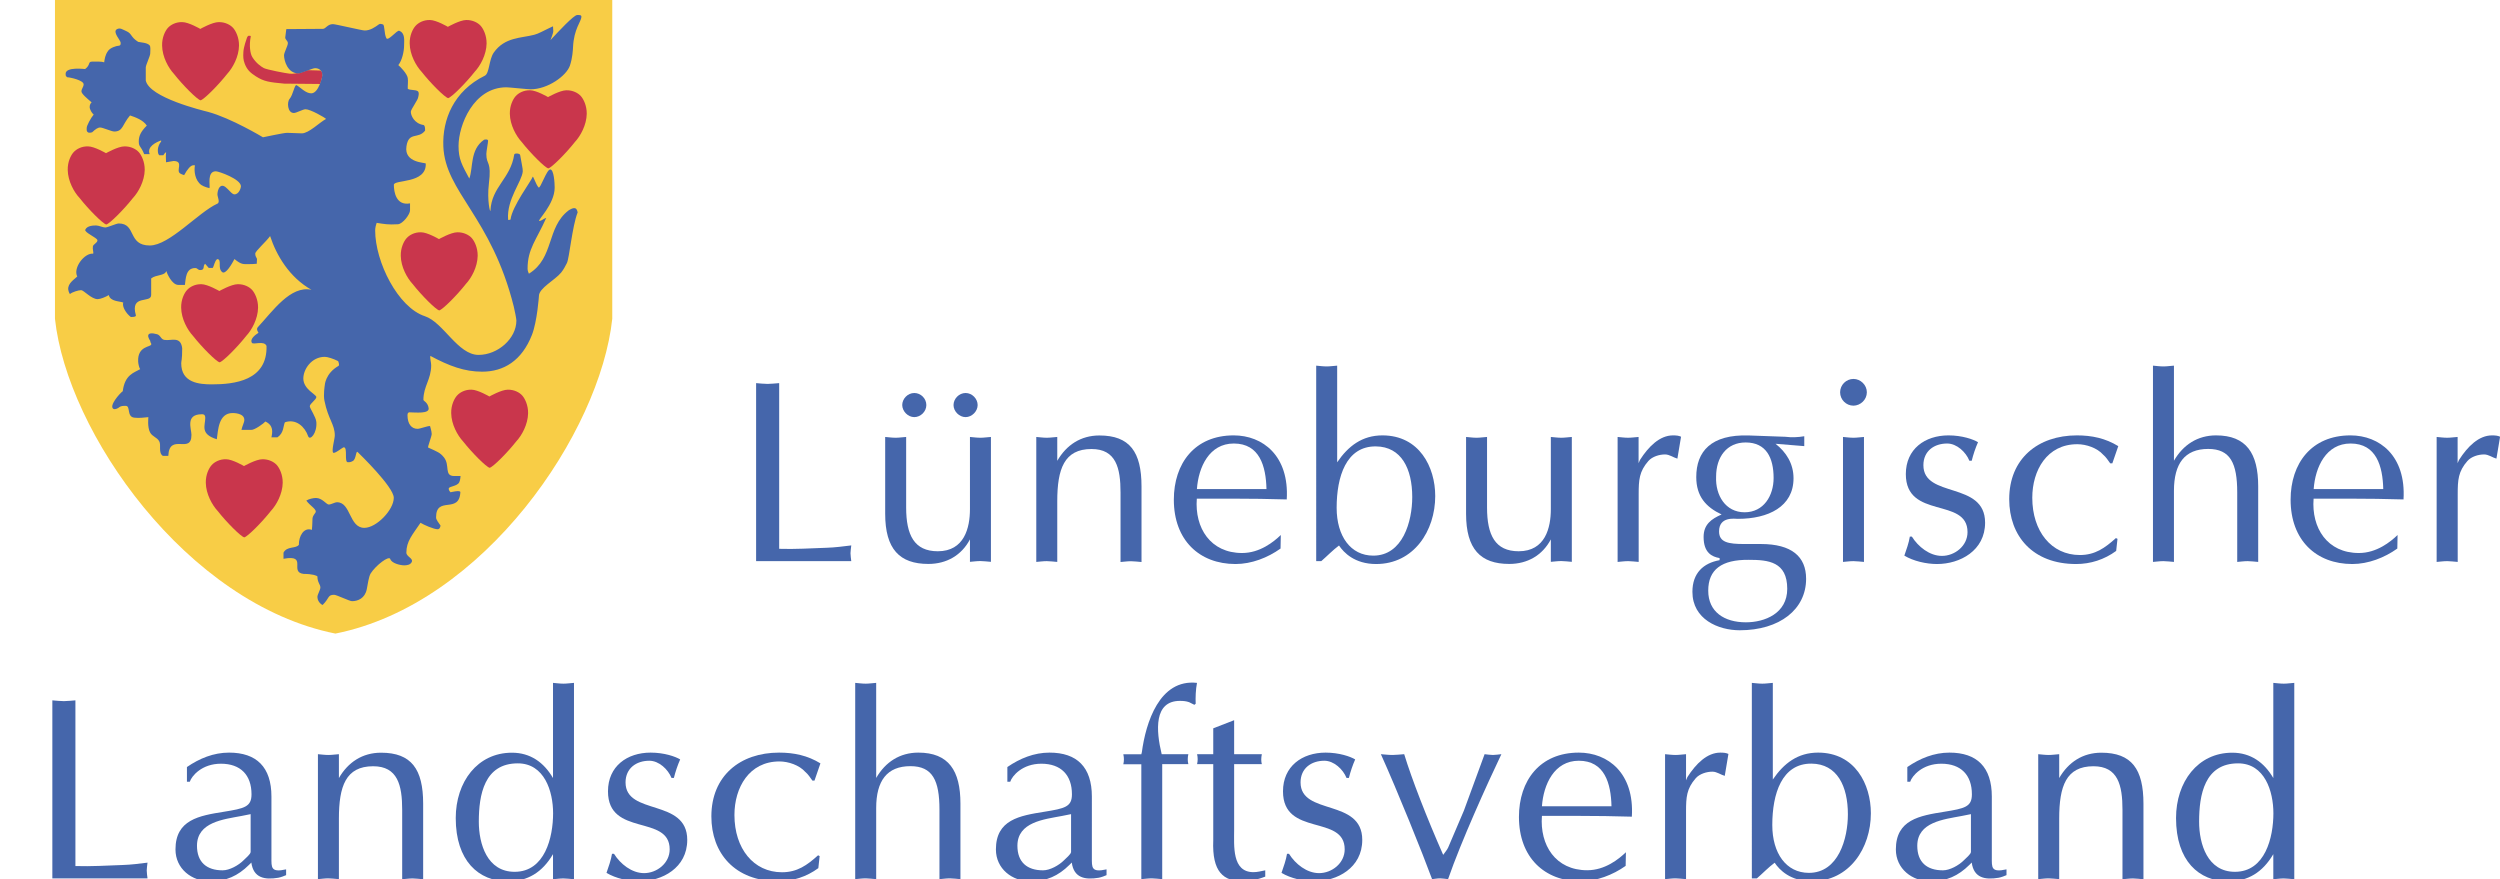 <?xml version="1.0" encoding="utf-8"?>
<!-- Generator: Adobe Illustrator 24.2.1, SVG Export Plug-In . SVG Version: 6.00 Build 0)  -->
<svg version="1.1" id="Ebene_1" xmlns="http://www.w3.org/2000/svg" xmlns:xlink="http://www.w3.org/1999/xlink" x="0px" y="0px"
	 viewBox="0 0 286.07 100.6" style="enable-background:new 0 0 286.07 100.6;" xml:space="preserve">
<style type="text/css">
	.st0{fill:#F8CD46;}
	.st1{fill:#C9364C;}
	.st2{fill-rule:evenodd;clip-rule:evenodd;fill:#4566AB;}
	.st3{fill:#4566AB;}
</style>
<g>
	<path class="st0" d="M6.29,0v36.48c1.39,12.96,15.04,32.61,32.09,36.02c17.05-3.41,30.29-23.06,31.68-36.02V0H6.29L6.29,0z"/>
	<path class="st1" d="M22.92,3.31c0,0,1.37-0.78,2.11-0.78c0.73-0.01,1.33,0.31,1.65,0.67c0.3,0.34,0.68,1.09,0.67,2.02
		c-0.02,1.29-0.73,2.56-1.35,3.23c-1.04,1.32-2.66,2.94-3.05,3.03c-0.39-0.09-2.01-1.71-3.05-3.03c-0.62-0.67-1.33-1.93-1.35-3.23
		C18.52,4.3,18.9,3.54,19.2,3.2c0.32-0.36,0.92-0.69,1.65-0.67C21.59,2.53,22.92,3.31,22.92,3.31L22.92,3.31z"/>
	<path class="st1" d="M51.25,3.07c0,0,1.37-0.78,2.11-0.78c0.73-0.01,1.33,0.31,1.65,0.67c0.3,0.34,0.68,1.09,0.67,2.02
		c-0.02,1.29-0.73,2.56-1.35,3.22c-1.04,1.32-2.66,2.94-3.05,3.03c-0.39-0.09-2.01-1.71-3.05-3.03c-0.62-0.67-1.33-1.93-1.35-3.22
		c-0.02-0.93,0.36-1.68,0.67-2.02c0.32-0.36,0.92-0.69,1.65-0.67C49.92,2.29,51.25,3.07,51.25,3.07L51.25,3.07z"/>
	<path class="st1" d="M62.71,11.11c0,0,1.37-0.78,2.11-0.78c0.73-0.01,1.33,0.31,1.65,0.67c0.3,0.34,0.68,1.09,0.67,2.02
		c-0.02,1.29-0.73,2.56-1.35,3.22c-1.04,1.32-2.66,2.94-3.05,3.03c-0.39-0.09-2.01-1.71-3.05-3.03c-0.62-0.67-1.33-1.93-1.35-3.22
		c-0.02-0.93,0.36-1.68,0.67-2.02c0.32-0.36,0.92-0.69,1.65-0.67C61.38,10.33,62.71,11.11,62.71,11.11L62.71,11.11z"/>
	<path class="st1" d="M50.23,27.36c0,0,1.37-0.78,2.11-0.78c0.73-0.01,1.33,0.31,1.65,0.67c0.3,0.34,0.68,1.09,0.67,2.02
		c-0.02,1.29-0.73,2.56-1.35,3.22c-1.04,1.32-2.66,2.94-3.05,3.03c-0.39-0.09-2.01-1.71-3.05-3.03c-0.62-0.67-1.33-1.93-1.35-3.22
		c-0.02-0.93,0.36-1.68,0.67-2.02c0.32-0.36,0.92-0.69,1.65-0.67C48.91,26.58,50.23,27.36,50.23,27.36L50.23,27.36z"/>
	<path class="st1" d="M56,45.37c0,0,1.37-0.78,2.11-0.78c0.73-0.01,1.33,0.31,1.65,0.67c0.3,0.34,0.68,1.09,0.67,2.02
		c-0.02,1.29-0.73,2.56-1.35,3.22c-1.04,1.32-2.66,2.94-3.05,3.03c-0.39-0.09-2.01-1.71-3.05-3.03c-0.62-0.67-1.33-1.93-1.35-3.22
		c-0.02-0.93,0.36-1.68,0.67-2.02c0.32-0.36,0.92-0.69,1.65-0.67C54.67,44.59,56,45.37,56,45.37L56,45.37z"/>
	<path class="st1" d="M27.92,53.33c0,0,1.37-0.78,2.11-0.78c0.73-0.01,1.33,0.31,1.65,0.67c0.3,0.34,0.68,1.09,0.67,2.02
		c-0.02,1.29-0.73,2.56-1.35,3.22c-1.04,1.32-2.66,2.94-3.05,3.03c-0.39-0.09-2.01-1.71-3.05-3.03c-0.62-0.67-1.33-1.93-1.35-3.22
		c-0.02-0.93,0.36-1.68,0.67-2.02c0.32-0.36,0.92-0.69,1.65-0.67C26.59,52.55,27.92,53.33,27.92,53.33L27.92,53.33z"/>
	<path class="st1" d="M25.1,33.3c0,0,1.37-0.78,2.11-0.78c0.73-0.01,1.33,0.31,1.65,0.67c0.3,0.34,0.68,1.09,0.67,2.02
		c-0.02,1.29-0.73,2.56-1.35,3.22c-1.04,1.32-2.66,2.94-3.05,3.03c-0.39-0.09-2.01-1.71-3.05-3.03c-0.62-0.67-1.33-1.93-1.35-3.22
		c-0.02-0.93,0.36-1.68,0.67-2.02c0.32-0.36,0.92-0.69,1.65-0.67C23.77,32.53,25.1,33.3,25.1,33.3L25.1,33.3z"/>
	<path class="st1" d="M12.13,17.53c0,0,1.37-0.78,2.11-0.78c0.73-0.01,1.33,0.31,1.65,0.67c0.3,0.34,0.68,1.09,0.67,2.02
		c-0.02,1.29-0.73,2.56-1.35,3.22c-1.04,1.32-2.66,2.94-3.05,3.03c-0.39-0.09-2.01-1.71-3.05-3.03C8.48,22,7.77,20.73,7.75,19.44
		c-0.02-0.93,0.36-1.68,0.67-2.02c0.32-0.36,0.92-0.69,1.65-0.67C10.8,16.75,12.13,17.53,12.13,17.53L12.13,17.53z"/>
	<path class="st1" d="M28.47,4.09c-0.18,0.01-0.26,0.38-0.26,0.38s-0.33,0.89-0.36,1.48c-0.03,0.53-0.03,0.86,0.16,1.36
		c0.27,0.69,0.64,1.02,1.26,1.42c0.93,0.6,1.54,0.68,3.26,0.84l4.1,0.04l0.19-0.64c0,0,0.12-0.36,0.04-0.64
		c-0.1-0.22-0.12-0.25-0.12-0.25l-0.48-0.02l-1.05-0.03l-0.98,0.35l-0.26-0.01c0,0-0.41,0.1-0.83,0.06
		c-0.42-0.04-2.61-0.46-2.95-0.64c-0.34-0.18-0.9-0.58-1.32-1.26c-0.24-0.39-0.38-1.32-0.18-2.34C28.73,4.09,28.57,4.08,28.47,4.09
		L28.47,4.09z"/>
	<path class="st2" d="M66.04,1.72c0.25,0,0.5-0.03,0.49,0.22c-0.03,0.54-0.87,1.37-0.96,3.48c-0.02,0.34-0.06,1.22-0.36,2.1
		c-0.4,1.15-2.52,2.7-4.51,2.7c-0.29,0-2.46-0.23-2.75-0.23c-3.77,0-5.48,4.34-5.48,6.71c0,1.53,0.39,2.16,1.23,3.73
		c0.47-1.25,0.05-3.3,1.69-4.44c0,0,0.44-0.12,0.46,0.11c0.01,0.16-0.2,1.23-0.2,1.52c0,1.33,0.62,0.73,0.29,3.42
		c-0.23,1.9,0.16,3.41,0.18,3.05c0.14-2.73,2.3-3.64,2.72-6.4c0.03-0.2,0.65-0.15,0.68,0.05c0.11,0.72,0.32,1.57,0.3,1.86
		c-0.09,1.18-1.86,3.19-1.68,5.52c0.01,0.11,0.28,0,0.28,0c0.16-1.49,2.43-4.5,2.53-4.88c0.05-0.2,0.37,0.89,0.68,1.21
		c0.2,0.2,0.92-2.06,1.33-2.06c0.43,0,0.51,1.59,0.51,2.08c0,1.93-2.05,3.81-1.76,3.81c0.29,0,0.44-0.25,0.8-0.35
		c-1.15,2.57-2.14,3.55-2.14,5.81c0,0.29,0.1,0.41,0.15,0.58c2.92-1.79,1.99-5.29,4.54-7.24c0,0,0.59-0.42,0.85-0.2
		c0.14,0.12,0.19,0.42,0.19,0.42c-0.63,1.6-0.95,5.25-1.23,5.8c-0.17,0.33-0.37,0.73-0.66,1.09c-0.7,0.86-2.54,1.78-2.54,2.67
		c0,0-0.19,2.89-0.8,4.46c-1.16,2.96-3.23,4.21-5.7,4.21c-2.01,0-3.75-0.64-5.93-1.81c-0.05,0.27,0.1,0.78,0.1,1.07
		c0,1.63-0.89,2.41-0.89,3.96c0,0.14,0.5,0.27,0.6,0.95c0.1,0.68-1.5,0.49-2.26,0.48c-0.08,0.09-0.16,0.05-0.16,0.34
		c0,0.99,0.46,1.55,1.15,1.55c0.29,0,1.14-0.34,1.43-0.32c0,0,0.19,0.63,0.19,0.91c0,0.26-0.49,1.52-0.41,1.55
		c1.06,0.48,1.38,0.58,1.82,1.14c0.7,0.89-0.01,2.1,1.14,2.12l0.75,0c0,0-0.02,0.47-0.15,0.72c-0.25,0.48-1.2,0.44-1.2,0.72
		c0,0.29,0.21,0.37,0.2,0.42c0,0,1.14-0.29,1.13-0.01c-0.13,2.54-2.78,0.36-2.78,2.88c0,0.29,0.27,0.57,0.51,0.94
		c0,0-0.04,0.42-0.33,0.42c-0.44,0-1.6-0.51-1.96-0.74c-0.91,1.36-1.62,2.1-1.62,3.42c0,0.46,0.83,0.65,0.61,1.08
		c-0.17,0.33-0.58,0.37-0.86,0.37c-0.46,0-1.44-0.24-1.59-0.72c-0.13-0.44-1.65,0.71-2.24,1.64c-0.24,0.39-0.33,1.25-0.45,1.81
		c-0.21,1.05-1.02,1.37-1.69,1.37c-0.29,0-1.76-0.73-2.05-0.73c-0.76,0-0.52,0.4-1.32,1.17c-0.42-0.22-0.59-0.64-0.59-0.92
		c0-0.29,0.34-0.8,0.34-1.09c0-0.36-0.34-0.56-0.34-1.27c-0.09-0.08-0.53-0.28-1.57-0.28c-1.71-0.19,0.54-2.26-2.31-1.73v-0.7
		c0.4-0.78,1.41-0.43,1.76-0.9c-0.02-0.92,0.52-2.05,1.49-1.71c0.14-1.48-0.09-1.29,0.39-1.95c0.27-0.37-0.56-0.75-1.03-1.4
		c0.29-0.19,0.82-0.3,1.1-0.3c0.73,0,1.19,0.75,1.47,0.75c0.29,0,0.67-0.26,0.95-0.26c1.59,0,1.37,2.93,3.12,2.93
		c1.39,0,3.37-2.06,3.37-3.44c0-1.23-3.89-4.99-4.12-5.22c-0.23-0.24-0.17,0.77-0.55,1c-0.21,0.12-0.34,0.16-0.59,0.15
		c-0.43-0.01,0.01-1.68-0.45-1.71c-0.14-0.01-1.07,0.8-1.23,0.61c-0.2-0.24,0.19-1.58,0.19-1.96c0-1.28-0.75-1.83-1.18-3.96
		c-0.15-0.67,0.03-1.76,0.03-1.76c0-0.06,0.08-1.39,1.57-2.24c0.17-0.1-0.04-0.55-0.04-0.55c-0.53-0.28-1.23-0.49-1.52-0.49
		c-1.52,0-2.46,1.42-2.46,2.48c0,1.23,1.49,1.83,1.49,2.12c0,0.29-0.75,0.77-0.75,1.05c0,0.26,0.7,1.21,0.75,1.81
		c0.1,1.3-0.74,2.18-0.94,1.62c-0.37-1.07-1.37-2.03-2.66-1.59c-0.2,0.42-0.1,1.21-0.85,1.72h-0.69c0.12-0.56,0.27-1.36-0.69-1.81
		c-0.16,0.2-1.24,0.99-1.63,0.96h-1.11c0.1-0.47,0.33-0.85,0.33-1.14c0-0.8-1.25-0.79-1.34-0.79c-1.62,0-1.66,1.97-1.81,3
		c-1.95-0.6-1.32-1.57-1.32-2.45c0-0.46-0.32-0.41-0.4-0.41c-1.91,0-1.18,1.67-1.18,2.36c0,2.28-2.53-0.29-2.65,2.4h-0.63
		c-0.54-0.37-0.16-1.24-0.41-1.67c-0.26-0.47-0.79-0.52-1.05-1.02c-0.32-0.6-0.19-1.74-0.19-1.74c-0.48,0.04-1.03,0.13-1.61,0.06
		c-0.9-0.1-0.4-1.35-0.98-1.35c-0.29,0-0.56-0.02-0.83,0.22c0,0-0.37,0.24-0.57,0.13c-0.57-0.32,0.68-1.75,1.06-2.03
		c0.23-1.91,1.32-2.12,1.99-2.52c-0.11-0.15-0.22-0.6-0.23-0.89c-0.08-1.8,1.5-1.63,1.5-1.95c0-0.29-0.13-0.1-0.11-0.39
		c0,0-0.31-0.41-0.23-0.67c0.13-0.41,1.11-0.06,1.11-0.06c0.37,0.23,0.35,0.54,0.73,0.61c0.76,0.14,1.86-0.49,2.04,0.95
		c0,1.39-0.11,1.44-0.11,1.73c0,2.23,2.05,2.41,3.5,2.41c2.55,0,6.37-0.41,6.26-4.4c-0.27-0.65-1.51-0.1-1.67-0.35
		c-0.28-0.45,0.45-0.96,0.75-1.15c-0.01-0.06-0.31-0.39-0.07-0.65c1.7-1.83,3.74-4.8,6.13-4.27c-2.55-1.45-4.01-3.96-4.73-6.15
		c-0.46,0.65-1.7,1.72-1.7,2.01c0,0.29,0.09,0.35,0.2,0.6l-0.03,0.56c-0.43,0.04-0.61,0.04-0.9,0.04c-0.66,0-0.84,0.08-1.65-0.58
		c-0.27,0.52-1.01,1.83-1.41,1.49c-0.56-0.47,0.02-1.47-0.57-1.48c-0.28,0.19-0.37,0.83-0.51,1.01h-0.45l-0.42-0.48
		c-0.3,0.27,0.02,0.72-0.56,0.72c-0.29,0-0.29-0.23-0.57-0.23c-1.1,0-1.08,1.25-1.18,1.93h-0.75c-0.74,0.01-1.32-1.36-1.38-1.59
		c-0.17,0.57-1.17,0.39-1.73,0.85v1.89c0.01,1.02-2.45-0.14-1.75,2.33c0.06,0.22-0.58,0.19-0.58,0.19c-0.51-0.37-1.04-1.2-0.86-1.65
		c-0.42-0.17-1.5-0.11-1.66-0.86c-0.36,0.23-0.99,0.47-1.27,0.47c-0.72,0-1.6-1.03-1.89-1.03S8.27,33.41,8,33.65
		c0,0-0.15-0.21-0.19-0.51c-0.09-0.72,0.76-1.22,1.03-1.5c-0.51-0.99,0.84-2.73,1.82-2.61c0.07-0.18-0.09-0.49-0.03-0.84
		c0.04-0.24,0.52-0.4,0.52-0.69s-1.54-0.9-1.39-1.22c0.22-0.48,0.96-0.48,1.25-0.48c0.29,0,0.75,0.23,1.03,0.23
		c0.29,0,1.26-0.46,1.55-0.46c2.03,0,1,2.52,3.55,2.52c2.25,0,5.56-3.8,7.74-4.79c0.33-0.15,0-0.77,0-1.06
		c0-0.13,0.04-0.64,0.31-0.88c0.54-0.49,1.18,0.88,1.63,0.88c0.54,0,0.75-0.76,0.75-0.92c0-0.83-2.55-1.72-2.87-1.72
		c-1.05,0-0.63,1.66-0.73,1.93c0,0-0.61-0.14-0.93-0.36c-0.74-0.53-0.85-1.61-0.74-2.22c-0.09-0.07,0.11-0.04-0.18-0.04
		c-0.29,0-0.67,0.43-1.05,1.13c0,0-0.29-0.09-0.45-0.19c-0.54-0.33,0.46-1.41-0.76-1.43L19,18.57c-0.03-0.44-0.03-0.9,0.01-1.16
		c-0.03,0.03-0.16,0.08-0.32,0.36h-0.46c-0.14-0.13-0.17-0.33-0.17-0.61c0-0.29,0.15-0.71,0.38-0.97v-0.12
		c-0.57,0.19-1.67,0.73-1.31,1.57l-0.63,0c-0.4-0.99-0.62-0.81-0.62-1.45c0-0.62,0.22-1.12,0.92-1.82c-0.44-0.65-1.3-0.95-1.92-1.16
		c-0.9,1.05-0.79,1.84-1.81,1.84c-0.29,0-1.32-0.46-1.6-0.46c-0.29,0-0.55,0.2-0.93,0.55c0,0-0.33,0.11-0.48,0
		c-0.16-0.12-0.14-0.2-0.14-0.49c0-0.29,0.48-1.16,0.8-1.54c-0.2-0.16-0.46-0.58-0.46-0.87c0-0.29,0.15-0.48,0.23-0.52
		c-0.43-0.38-1.17-0.97-1.17-1.26c0-0.29,0.25-0.52,0.25-0.81c0-0.46-1.53-0.8-1.88-0.81C7.55,8.7,7.51,8.73,7.51,8.44
		c0-0.83,2.21-0.53,2.23-0.54c0.65-0.48,0.29-0.85,0.81-0.85c0.29,0,1.12-0.04,1.37,0.09c0.06-0.39,0.1-0.84,0.45-1.32
		c0.23-0.33,0.86-0.57,1.29-0.6c0.09-0.06,0.15-0.04,0.15-0.32c0-0.29-0.98-1.25-0.43-1.56c0.37-0.21,0.68,0.06,1.07,0.22
		c0.66,0.28,0.47,0.67,1.36,1.23c0.33,0.08,1.03,0.08,1.31,0.4c0.14,0.15,0.07,0.64,0.07,0.93c0,0.29-0.51,1.32-0.51,1.6V9.2
		c0.37,1.97,6.54,3.45,7.12,3.6c2.64,0.71,6.29,2.91,6.29,2.91c0.04,0,2.35-0.51,2.76-0.51l1.69,0.06c0.8,0,2.03-1.26,2.77-1.65
		c-0.09-0.13-1.78-1.11-2.35-1.11c-0.29,0-1.05,0.43-1.33,0.43c-0.76,0-0.8-1.28-0.49-1.62c0.39-0.44,0.57-1.69,0.8-1.56
		c0.45,0.26,1.04,0.93,1.67,0.93c0.86,0,1.27-1.9,1.27-2.07c0-0.67-0.52-0.81-0.83-0.81c-0.29,0-1.6,0.6-1.89,0.6
		c-1.26,0-1.66-1.47-1.66-2.08c0-0.29,0.44-1.09,0.44-1.38c0-0.29-0.32-0.39-0.3-0.67l0.12-0.94l4.2-0.03
		c0.32-0.01,0.51-0.54,1.14-0.54c0.29,0,3.34,0.73,3.63,0.73c0.64,0,1.18-0.38,1.62-0.7c0.15-0.11,0.29-0.04,0.46,0
		c0.23,0.06,0.13,1.06,0.4,1.58c0.2,0.38,1.22-0.95,1.47-0.85c0.7,0.27,0.56,1.09,0.56,1.65c0,0.76-0.25,1.77-0.66,2.28
		c0.2,0.16,1.01,0.98,1.08,1.48c0.06,0.34-0.02,0.93,0,1.23c0.28,0.19,0.83,0.08,1.14,0.27c0.22,0.14,0.06,0.66,0.06,0.66
		c0.01,0.29-0.85,1.42-0.85,1.7c0,0.44,0.41,1.35,1.44,1.51c0.23,0.04,0.19,0.65,0.19,0.65c-0.79,1.01-1.87,0.07-2.13,1.79
		c-0.3,1.94,2.2,1.84,2.21,1.98c0.09,2.34-3.65,1.8-3.65,2.43c0,0.8,0.25,2.42,1.85,2.12v0.79c0.02,0.43-0.82,1.57-1.39,1.6
		c-1.15,0.07-1.58-0.03-2.43-0.16c-0.07,0.18-0.17,0.57-0.17,0.86c0,3.62,2.62,8.82,5.68,9.82c2.12,0.69,3.77,4.43,6.15,4.43
		c2.21,0,4.33-1.87,4.33-3.93c0-0.2-0.2-1.19-0.3-1.6c-2.57-10.3-7.85-13.09-8.06-18.34c-0.12-3.05,1.18-6.32,4.75-8.08
		c0.53-0.26,0.46-1.84,1.02-2.64c1.25-1.79,3.17-1.65,4.63-2.04c0.52-0.13,1.03-0.45,1.74-0.78l0.41-0.19l0.03,0.52
		c0.01,0.29-0.25,0.83-0.32,1.06C63.91,3.59,65.66,1.72,66.04,1.72L66.04,1.72z"/>
	<path class="st3" d="M8.63,80.14c-0.48,0.03-0.9,0.09-1.32,0.09c-0.45,0-0.9-0.06-1.32-0.09v20.37h10.89
		c-0.03-0.3-0.09-0.6-0.09-0.9s0.06-0.57,0.09-0.9c-0.96,0.12-1.88,0.24-2.84,0.27c-1.79,0.06-3.59,0.18-5.41,0.12V80.14L8.63,80.14
		z"/>
	<path class="st2" d="M31.06,91.15c0-3.38-1.71-5.03-4.85-5.03c-1.77,0-3.38,0.66-4.82,1.65v1.68h0.33
		c0.21-0.66,1.38-2.06,3.56-2.06c2.24,0,3.5,1.29,3.5,3.5c0,1.44-0.81,1.62-3.17,2c-2.81,0.45-5.53,0.9-5.53,4.31
		c0,2.21,1.85,3.65,3.98,3.65c1.8,0,3.17-0.63,4.43-1.88l0.27-0.27c0.24,1.77,1.53,2,3.08,1.74c0.33-0.06,0.69-0.21,0.9-0.3v-0.66
		c-1.76,0.39-1.68-0.21-1.68-1.38V91.15L31.06,91.15z M28.67,97.52c0,0.21-0.6,0.72-0.81,0.93c-0.57,0.57-1.59,1.14-2.39,1.14
		c-1.82,0-2.93-0.93-2.93-2.81c0-2.72,3.05-3.02,5.09-3.41l1.05-0.21V97.52L28.67,97.52z"/>
	<path class="st3" d="M36.38,100.6c0.39-0.03,0.78-0.09,1.2-0.09c0.39,0,0.75,0.06,1.2,0.09v-6.94c0-3.68,0.78-5.98,3.92-5.98
		c2.81,0,3.32,2.18,3.32,4.97v7.96c0.39-0.03,0.78-0.09,1.2-0.09c0.39,0,0.75,0.06,1.2,0.09v-8.65c0-3.95-1.35-5.83-4.82-5.83
		c-2.12,0-3.77,1.08-4.82,2.9V86.3c-0.45,0.03-0.81,0.09-1.2,0.09c-0.42,0-0.81-0.06-1.2-0.09V100.6L36.38,100.6z"/>
	<path class="st2" d="M65.68,78.14c-0.45,0.03-0.81,0.09-1.2,0.09c-0.42,0-0.81-0.06-1.2-0.09v10.89c-1.05-1.8-2.6-2.9-4.7-2.9
		c-3.95,0-6.43,3.35-6.43,7.48c0,4.88,2.6,7.24,5.98,7.24c2.24,0,3.92-1.02,5.15-3.11v2.87c0.39-0.03,0.78-0.09,1.2-0.09
		c0.39,0,0.75,0.06,1.2,0.09V78.14L65.68,78.14z M63.29,93.06c0,2.75-0.93,6.7-4.4,6.7c-3.14,0-4.1-3.17-4.1-5.74
		c0-3.08,0.63-6.67,4.46-6.67C62.3,87.35,63.29,90.55,63.29,93.06L63.29,93.06z"/>
	<path class="st3" d="M70.03,97.7c-0.12,0.75-0.39,1.47-0.63,2.18c1.05,0.63,2.51,0.96,3.74,0.96c2.63,0,5.5-1.53,5.5-4.73
		c0-4.79-7.06-2.75-7.06-6.58c0-1.62,1.23-2.48,2.72-2.48c1.11,0,2.15,0.99,2.54,1.97h0.27c0.18-0.72,0.42-1.44,0.72-2.12
		c-0.54-0.33-1.82-0.78-3.38-0.78c-2.69,0-4.88,1.56-4.88,4.43c0,5.24,7.06,2.6,7.06,6.64c0,1.59-1.47,2.72-2.93,2.72
		c-1.41,0-2.72-1.05-3.44-2.21H70.03L70.03,97.7z"/>
	<path class="st3" d="M93.88,87.35c-1.47-0.9-3.02-1.23-4.73-1.23c-4.46,0-7.75,2.66-7.75,7.3c0,4.19,2.66,7.42,7.66,7.42
		c1.65,0,3.23-0.51,4.58-1.5l0.15-1.38l-0.18-0.09c-1.26,1.14-2.39,1.94-4.13,1.94c-3.26,0-5.44-2.72-5.44-6.55
		c0-3.14,1.68-6.13,5.15-6.13c1.02,0,2.27,0.42,2.96,1.2c0.33,0.27,0.57,0.66,0.81,0.99h0.24L93.88,87.35L93.88,87.35z"/>
	<path class="st3" d="M97.86,100.6c0.39-0.03,0.78-0.09,1.2-0.09c0.39,0,0.75,0.06,1.2,0.09v-8.14c0-3.11,1.23-4.79,3.92-4.79
		c2.54,0,3.32,1.65,3.32,4.97v7.96c0.39-0.03,0.78-0.09,1.2-0.09c0.39,0,0.75,0.06,1.2,0.09v-8.65c0-3.77-1.35-5.83-4.82-5.83
		c-2.12,0-3.77,1.08-4.82,2.9V78.14c-0.45,0.03-0.81,0.09-1.2,0.09c-0.42,0-0.81-0.06-1.2-0.09V100.6L97.86,100.6z"/>
	<path class="st2" d="M124.94,91.15c0-3.38-1.71-5.03-4.85-5.03c-1.76,0-3.38,0.66-4.82,1.65v1.68h0.33
		c0.21-0.66,1.38-2.06,3.56-2.06c2.24,0,3.5,1.29,3.5,3.5c0,1.44-0.81,1.62-3.17,2c-2.81,0.45-5.53,0.9-5.53,4.31
		c0,2.21,1.85,3.65,3.98,3.65c1.79,0,3.17-0.63,4.43-1.88l0.27-0.27c0.24,1.77,1.53,2,3.08,1.74c0.33-0.06,0.69-0.21,0.9-0.3v-0.66
		c-1.76,0.39-1.68-0.21-1.68-1.38V91.15L124.94,91.15z M122.55,97.52c0,0.21-0.6,0.72-0.81,0.93c-0.57,0.57-1.59,1.14-2.39,1.14
		c-1.82,0-2.93-0.93-2.93-2.81c0-2.72,3.05-3.02,5.09-3.41l1.05-0.21V97.52L122.55,97.52z"/>
	<path class="st3" d="M130.59,100.6c0.39-0.03,0.78-0.09,1.2-0.09c0.39,0,0.75,0.06,1.2,0.09V87.44h2.99
		c-0.09-0.36-0.09-0.75,0-1.14h-3.05c-0.66-2.72-0.9-6.1,2.09-6.1c0.36,0,0.72,0.03,1.05,0.15l0.6,0.3l0.15-0.12
		c-0.03-0.69,0-1.62,0.15-2.39c-4.31-0.48-5.86,4.58-6.31,7.93l-0.06,0.24h-2.06c0.09,0.39,0.09,0.78,0,1.14h2.06V100.6
		L130.59,100.6z"/>
	<path class="st3" d="M138.83,83.34v2.96h-1.85c0.09,0.39,0.09,0.75,0,1.14h1.85v8.71c-0.15,3.65,1.17,4.7,3.44,4.7
		c0.87,0,1.71-0.24,2.51-0.54v-0.72c-0.45,0.09-0.9,0.21-1.35,0.21c-2.48,0-2.21-3.02-2.21-4.85v-7.51h3.17
		c-0.09-0.3-0.09-0.72,0-1.14h-3.17v-3.89L138.83,83.34L138.83,83.34z"/>
	<path class="st3" d="M147.27,97.7c-0.12,0.75-0.39,1.47-0.63,2.18c1.05,0.63,2.51,0.96,3.74,0.96c2.63,0,5.5-1.53,5.5-4.73
		c0-4.79-7.06-2.75-7.06-6.58c0-1.62,1.23-2.48,2.72-2.48c1.11,0,2.15,0.99,2.54,1.97h0.27c0.18-0.72,0.42-1.44,0.72-2.12
		c-0.54-0.33-1.83-0.78-3.38-0.78c-2.69,0-4.88,1.56-4.88,4.43c0,5.24,7.06,2.6,7.06,6.64c0,1.59-1.47,2.72-2.93,2.72
		c-1.41,0-2.72-1.05-3.44-2.21H147.27L147.27,97.7z"/>
	<path class="st3" d="M167.51,92.76l-1.8,4.22c-0.12,0.27-0.36,0.54-0.57,0.84c-1.85-4.19-3.62-8.74-4.46-11.52
		c-0.51,0.03-0.9,0.09-1.32,0.09c-0.48,0-0.93-0.06-1.35-0.09c1.88,4.16,4.82,11.46,5.86,14.3c0.3-0.03,0.6-0.09,0.93-0.09
		c0.27,0,0.57,0.06,0.9,0.09c1.5-4.34,4.49-10.92,6.1-14.3c-0.36,0.03-0.66,0.09-0.96,0.09c-0.33,0-0.66-0.06-0.96-0.09
		L167.51,92.76L167.51,92.76z"/>
	<path class="st2" d="M186.05,97.52c-0.81,0.78-2.39,2.06-4.43,2.06c-3.62,0-5.44-2.87-5.18-6.22h4.22c2,0,4.04,0.03,6.07,0.09
		c0.3-5-2.75-7.33-6.07-7.33c-4.46,0-6.85,3.2-6.85,7.36c0,4.64,2.93,7.36,7.06,7.36c1.82,0,3.68-0.72,5.15-1.76L186.05,97.52
		L186.05,97.52z M176.44,92.26c0.18-2.51,1.41-5.21,4.22-5.21c2.96,0,3.68,2.6,3.74,5.21H176.44L176.44,92.26z"/>
	<path class="st3" d="M190.53,100.6c0.39-0.03,0.78-0.09,1.2-0.09c0.39,0,0.75,0.06,1.2,0.09v-7.75c0-1.62,0.06-2.6,1.11-3.8
		c0.45-0.51,1.26-0.75,1.91-0.75c0.51,0,0.96,0.36,1.41,0.48l0.42-2.51c-0.27-0.12-0.51-0.15-0.93-0.15c-1.5,0-2.78,1.26-3.77,2.81
		l-0.15,0.36V86.3c-0.45,0.03-0.81,0.09-1.2,0.09c-0.42,0-0.81-0.06-1.2-0.09V100.6L190.53,100.6z"/>
	<path class="st2" d="M200.47,100.51h0.57c0.69-0.6,1.32-1.26,2.03-1.79c0.54,0.81,1.79,2.12,4.25,2.12c4.31,0,6.76-3.8,6.76-7.78
		c0-3.32-1.82-6.94-6.04-6.94c-2.33,0-3.92,1.23-5.18,3.08V78.14c-0.45,0.03-0.81,0.09-1.2,0.09c-0.42,0-0.81-0.06-1.2-0.09V100.51
		L200.47,100.51z M207.29,87.38c2.93,0.03,4.16,2.57,4.16,5.8c0,2.78-1.08,6.7-4.46,6.7c-2.6,0-4.19-2.24-4.19-5.47
		C202.8,90.85,203.88,87.35,207.29,87.38L207.29,87.38z"/>
	<path class="st2" d="M227.92,91.15c0-3.38-1.71-5.03-4.85-5.03c-1.76,0-3.38,0.66-4.82,1.65v1.68h0.33
		c0.21-0.66,1.38-2.06,3.56-2.06c2.24,0,3.5,1.29,3.5,3.5c0,1.44-0.81,1.62-3.17,2c-2.81,0.45-5.53,0.9-5.53,4.31
		c0,2.21,1.85,3.65,3.98,3.65c1.79,0,3.17-0.63,4.43-1.88l0.27-0.27c0.24,1.77,1.53,2,3.08,1.74c0.33-0.06,0.69-0.21,0.9-0.3v-0.66
		c-1.77,0.39-1.68-0.21-1.68-1.38V91.15L227.92,91.15z M225.52,97.52c0,0.21-0.6,0.72-0.81,0.93c-0.57,0.57-1.59,1.14-2.39,1.14
		c-1.83,0-2.93-0.93-2.93-2.81c0-2.72,3.05-3.02,5.09-3.41l1.05-0.21V97.52L225.52,97.52z"/>
	<path class="st3" d="M233.23,100.6c0.39-0.03,0.78-0.09,1.2-0.09c0.39,0,0.75,0.06,1.2,0.09v-6.94c0-3.68,0.78-5.98,3.92-5.98
		c2.81,0,3.32,2.18,3.32,4.97v7.96c0.39-0.03,0.78-0.09,1.2-0.09c0.39,0,0.75,0.06,1.2,0.09v-8.65c0-3.95-1.35-5.83-4.82-5.83
		c-2.12,0-3.77,1.08-4.82,2.9V86.3c-0.45,0.03-0.81,0.09-1.2,0.09c-0.42,0-0.81-0.06-1.2-0.09V100.6L233.23,100.6z"/>
	<path class="st2" d="M262.53,78.14c-0.45,0.03-0.81,0.09-1.2,0.09c-0.42,0-0.81-0.06-1.2-0.09v10.89c-1.05-1.8-2.6-2.9-4.7-2.9
		c-3.95,0-6.43,3.35-6.43,7.48c0,4.88,2.6,7.24,5.98,7.24c2.24,0,3.92-1.02,5.15-3.11v2.87c0.39-0.03,0.78-0.09,1.2-0.09
		c0.39,0,0.75,0.06,1.2,0.09V78.14L262.53,78.14z M260.14,93.06c0,2.75-0.93,6.7-4.4,6.7c-3.14,0-4.1-3.17-4.1-5.74
		c0-3.08,0.63-6.67,4.46-6.67C259.15,87.35,260.14,90.55,260.14,93.06L260.14,93.06z"/>
	<path class="st3" d="M89.16,43.84c-0.48,0.03-0.9,0.09-1.32,0.09c-0.45,0-0.9-0.06-1.32-0.09v20.37h10.89
		c-0.03-0.3-0.09-0.6-0.09-0.9c0-0.3,0.06-0.57,0.09-0.9c-0.96,0.12-1.88,0.24-2.84,0.27c-1.79,0.06-3.59,0.18-5.41,0.12V43.84
		L89.16,43.84z"/>
	<path class="st2" d="M110.49,47.73c0.72,0,1.38-0.66,1.38-1.38c0-0.72-0.63-1.38-1.38-1.38c-0.75,0-1.38,0.66-1.38,1.38
		C109.11,47.07,109.77,47.73,110.49,47.73L110.49,47.73z M104.62,47.73c0.72,0,1.38-0.63,1.38-1.38s-0.63-1.38-1.38-1.38
		c-0.75,0-1.38,0.66-1.38,1.38C103.25,47.07,103.9,47.73,104.62,47.73L104.62,47.73z M113.39,50c-0.45,0.03-0.81,0.09-1.2,0.09
		c-0.42,0-0.81-0.06-1.2-0.09v8.26c0,2.12-0.63,4.82-3.68,4.82c-2.69,0-3.62-1.85-3.62-5V50c-0.45,0.03-0.81,0.09-1.2,0.09
		c-0.42,0-0.81-0.06-1.2-0.09v8.79c0,4.04,1.65,5.74,4.94,5.74c2.09,0,3.8-0.99,4.76-2.81v2.57c0.39-0.03,0.78-0.09,1.2-0.09
		c0.39,0,0.75,0.06,1.2,0.09V50L113.39,50z"/>
	<path class="st3" d="M118.58,64.3c0.39-0.03,0.78-0.09,1.2-0.09c0.39,0,0.75,0.06,1.2,0.09v-6.94c0-3.68,0.78-5.98,3.92-5.98
		c2.81,0,3.32,2.18,3.32,4.97v7.96c0.39-0.03,0.78-0.09,1.2-0.09c0.39,0,0.75,0.06,1.2,0.09v-8.65c0-3.95-1.35-5.83-4.82-5.83
		c-2.12,0-3.77,1.08-4.82,2.9V50c-0.45,0.03-0.81,0.09-1.2,0.09c-0.42,0-0.81-0.06-1.2-0.09V64.3L118.58,64.3z"/>
	<path class="st2" d="M146.56,61.22c-0.81,0.78-2.39,2.06-4.43,2.06c-3.62,0-5.44-2.87-5.18-6.22h4.22c2,0,4.04,0.03,6.07,0.09
		c0.3-5-2.75-7.33-6.07-7.33c-4.46,0-6.85,3.2-6.85,7.36c0,4.64,2.93,7.36,7.06,7.36c1.83,0,3.68-0.72,5.15-1.77L146.56,61.22
		L146.56,61.22z M136.96,55.96c0.18-2.51,1.41-5.21,4.22-5.21c2.96,0,3.68,2.6,3.74,5.21H136.96L136.96,55.96z"/>
	<path class="st2" d="M150.62,64.21h0.57c0.69-0.6,1.32-1.26,2.03-1.79c0.54,0.81,1.79,2.12,4.25,2.12c4.31,0,6.76-3.8,6.76-7.78
		c0-3.32-1.82-6.94-6.04-6.94c-2.33,0-3.92,1.23-5.18,3.08V41.84c-0.45,0.03-0.81,0.09-1.2,0.09c-0.42,0-0.81-0.06-1.2-0.09V64.21
		L150.62,64.21z M157.44,51.08c2.93,0.03,4.16,2.57,4.16,5.8c0,2.78-1.08,6.7-4.46,6.7c-2.6,0-4.19-2.24-4.19-5.47
		C152.95,54.55,154.03,51.05,157.44,51.08L157.44,51.08z"/>
	<path class="st3" d="M179.86,50c-0.45,0.03-0.81,0.09-1.2,0.09c-0.42,0-0.81-0.06-1.2-0.09v8.26c0,2.12-0.63,4.82-3.68,4.82
		c-2.69,0-3.62-1.85-3.62-5V50c-0.45,0.03-0.81,0.09-1.2,0.09c-0.42,0-0.81-0.06-1.2-0.09v8.79c0,4.04,1.65,5.74,4.94,5.74
		c2.09,0,3.8-0.99,4.76-2.81v2.57c0.39-0.03,0.78-0.09,1.2-0.09c0.39,0,0.75,0.06,1.2,0.09V50L179.86,50z"/>
	<path class="st3" d="M185.11,64.3c0.39-0.03,0.78-0.09,1.2-0.09c0.39,0,0.75,0.06,1.2,0.09v-7.75c0-1.62,0.06-2.6,1.11-3.8
		c0.45-0.51,1.26-0.75,1.91-0.75c0.51,0,0.96,0.36,1.41,0.48l0.42-2.51c-0.27-0.12-0.51-0.15-0.93-0.15c-1.5,0-2.78,1.26-3.77,2.81
		L187.5,53V50c-0.45,0.03-0.81,0.09-1.2,0.09c-0.42,0-0.81-0.06-1.2-0.09V64.3L185.11,64.3z"/>
	<path class="st2" d="M200.11,64.06c2.24,0,4.4,0.21,4.4,3.32c0,2.81-2.57,3.83-4.73,3.83c-2.48,0-4.31-1.2-4.31-3.62
		C195.47,65.17,197,64.03,200.11,64.06L200.11,64.06z M206.45,49.92c-0.72,0.12-1.44,0.15-2.15,0.06l-4.16-0.15
		c-4.37-0.15-6.04,1.85-6.04,4.76c0,2.21,1.11,3.44,2.9,4.28c-1.17,0.51-2.06,1.14-2.06,2.57c0,1.82,0.96,2.27,1.83,2.42v0.24
		c-1.85,0.33-3.11,1.47-3.11,3.62c0,3.14,2.96,4.4,5.41,4.4c4.58,0,7.6-2.39,7.6-5.89c0-2.54-1.65-3.98-5.18-3.98h-1.91
		c-1.8,0-2.87-0.18-2.87-1.44c0-1.74,1.8-1.44,2.15-1.44c3.47,0,6.37-1.38,6.37-4.64c0-1.68-0.84-2.99-2.06-3.95l3.29,0.27V49.92
		L206.45,49.92z M196.37,54.55c0-2.27,1.23-3.92,3.38-3.92c2.36,0,3.2,1.76,3.2,4.07c0,2.03-1.14,3.92-3.32,3.92
		C197.45,58.62,196.28,56.68,196.37,54.55L196.37,54.55z"/>
	<path class="st2" d="M213.29,50c-0.45,0.03-0.81,0.09-1.2,0.09c-0.42,0-0.81-0.06-1.2-0.09v14.3c0.39-0.03,0.78-0.09,1.2-0.09
		c0.39,0,0.75,0.06,1.2,0.09V50L213.29,50z M213.62,44.89c0-0.84-0.72-1.53-1.53-1.53c-0.84,0-1.53,0.69-1.53,1.53
		s0.69,1.53,1.53,1.53C212.9,46.41,213.62,45.73,213.62,44.89L213.62,44.89z"/>
	<path class="st3" d="M218.54,61.4c-0.12,0.75-0.39,1.47-0.63,2.18c1.05,0.63,2.51,0.96,3.74,0.96c2.63,0,5.5-1.53,5.5-4.73
		c0-4.79-7.06-2.75-7.06-6.58c0-1.62,1.23-2.48,2.72-2.48c1.11,0,2.15,0.99,2.54,1.97h0.27c0.18-0.72,0.42-1.44,0.72-2.12
		c-0.54-0.33-1.82-0.78-3.38-0.78c-2.69,0-4.88,1.56-4.88,4.43c0,5.23,7.06,2.6,7.06,6.64c0,1.59-1.47,2.72-2.93,2.72
		c-1.41,0-2.72-1.05-3.44-2.21H218.54L218.54,61.4z"/>
	<path class="st3" d="M242.39,51.05c-1.47-0.9-3.02-1.23-4.73-1.23c-4.46,0-7.75,2.66-7.75,7.3c0,4.19,2.66,7.42,7.66,7.42
		c1.65,0,3.23-0.51,4.58-1.5l0.15-1.38l-0.18-0.09c-1.26,1.14-2.39,1.94-4.13,1.94c-3.26,0-5.44-2.72-5.44-6.55
		c0-3.14,1.68-6.13,5.15-6.13c1.02,0,2.27,0.42,2.96,1.2c0.33,0.27,0.57,0.66,0.81,0.99h0.24L242.39,51.05L242.39,51.05z"/>
	<path class="st3" d="M246.36,64.3c0.39-0.03,0.78-0.09,1.2-0.09c0.39,0,0.75,0.06,1.2,0.09v-8.14c0-3.11,1.23-4.79,3.92-4.79
		c2.54,0,3.32,1.65,3.32,4.97v7.96c0.39-0.03,0.78-0.09,1.2-0.09c0.39,0,0.75,0.06,1.2,0.09v-8.65c0-3.77-1.35-5.83-4.82-5.83
		c-2.12,0-3.77,1.08-4.82,2.9V41.84c-0.45,0.03-0.81,0.09-1.2,0.09c-0.42,0-0.81-0.06-1.2-0.09V64.3L246.36,64.3z"/>
	<path class="st2" d="M274.35,61.22c-0.81,0.78-2.39,2.06-4.43,2.06c-3.62,0-5.44-2.87-5.18-6.22h4.22c2,0,4.04,0.03,6.07,0.09
		c0.3-5-2.75-7.33-6.07-7.33c-4.46,0-6.85,3.2-6.85,7.36c0,4.64,2.93,7.36,7.06,7.36c1.82,0,3.68-0.72,5.15-1.77L274.35,61.22
		L274.35,61.22z M264.75,55.96c0.18-2.51,1.41-5.21,4.22-5.21c2.96,0,3.68,2.6,3.74,5.21H264.75L264.75,55.96z"/>
	<path class="st3" d="M278.83,64.3c0.39-0.03,0.78-0.09,1.2-0.09c0.39,0,0.75,0.06,1.2,0.09v-7.75c0-1.62,0.06-2.6,1.11-3.8
		c0.45-0.51,1.26-0.75,1.91-0.75c0.51,0,0.96,0.36,1.41,0.48l0.42-2.51c-0.27-0.12-0.51-0.15-0.93-0.15c-1.5,0-2.78,1.26-3.77,2.81
		L281.22,53V50c-0.45,0.03-0.81,0.09-1.2,0.09c-0.42,0-0.81-0.06-1.2-0.09V64.3L278.83,64.3z"/>
</g>
</svg>
